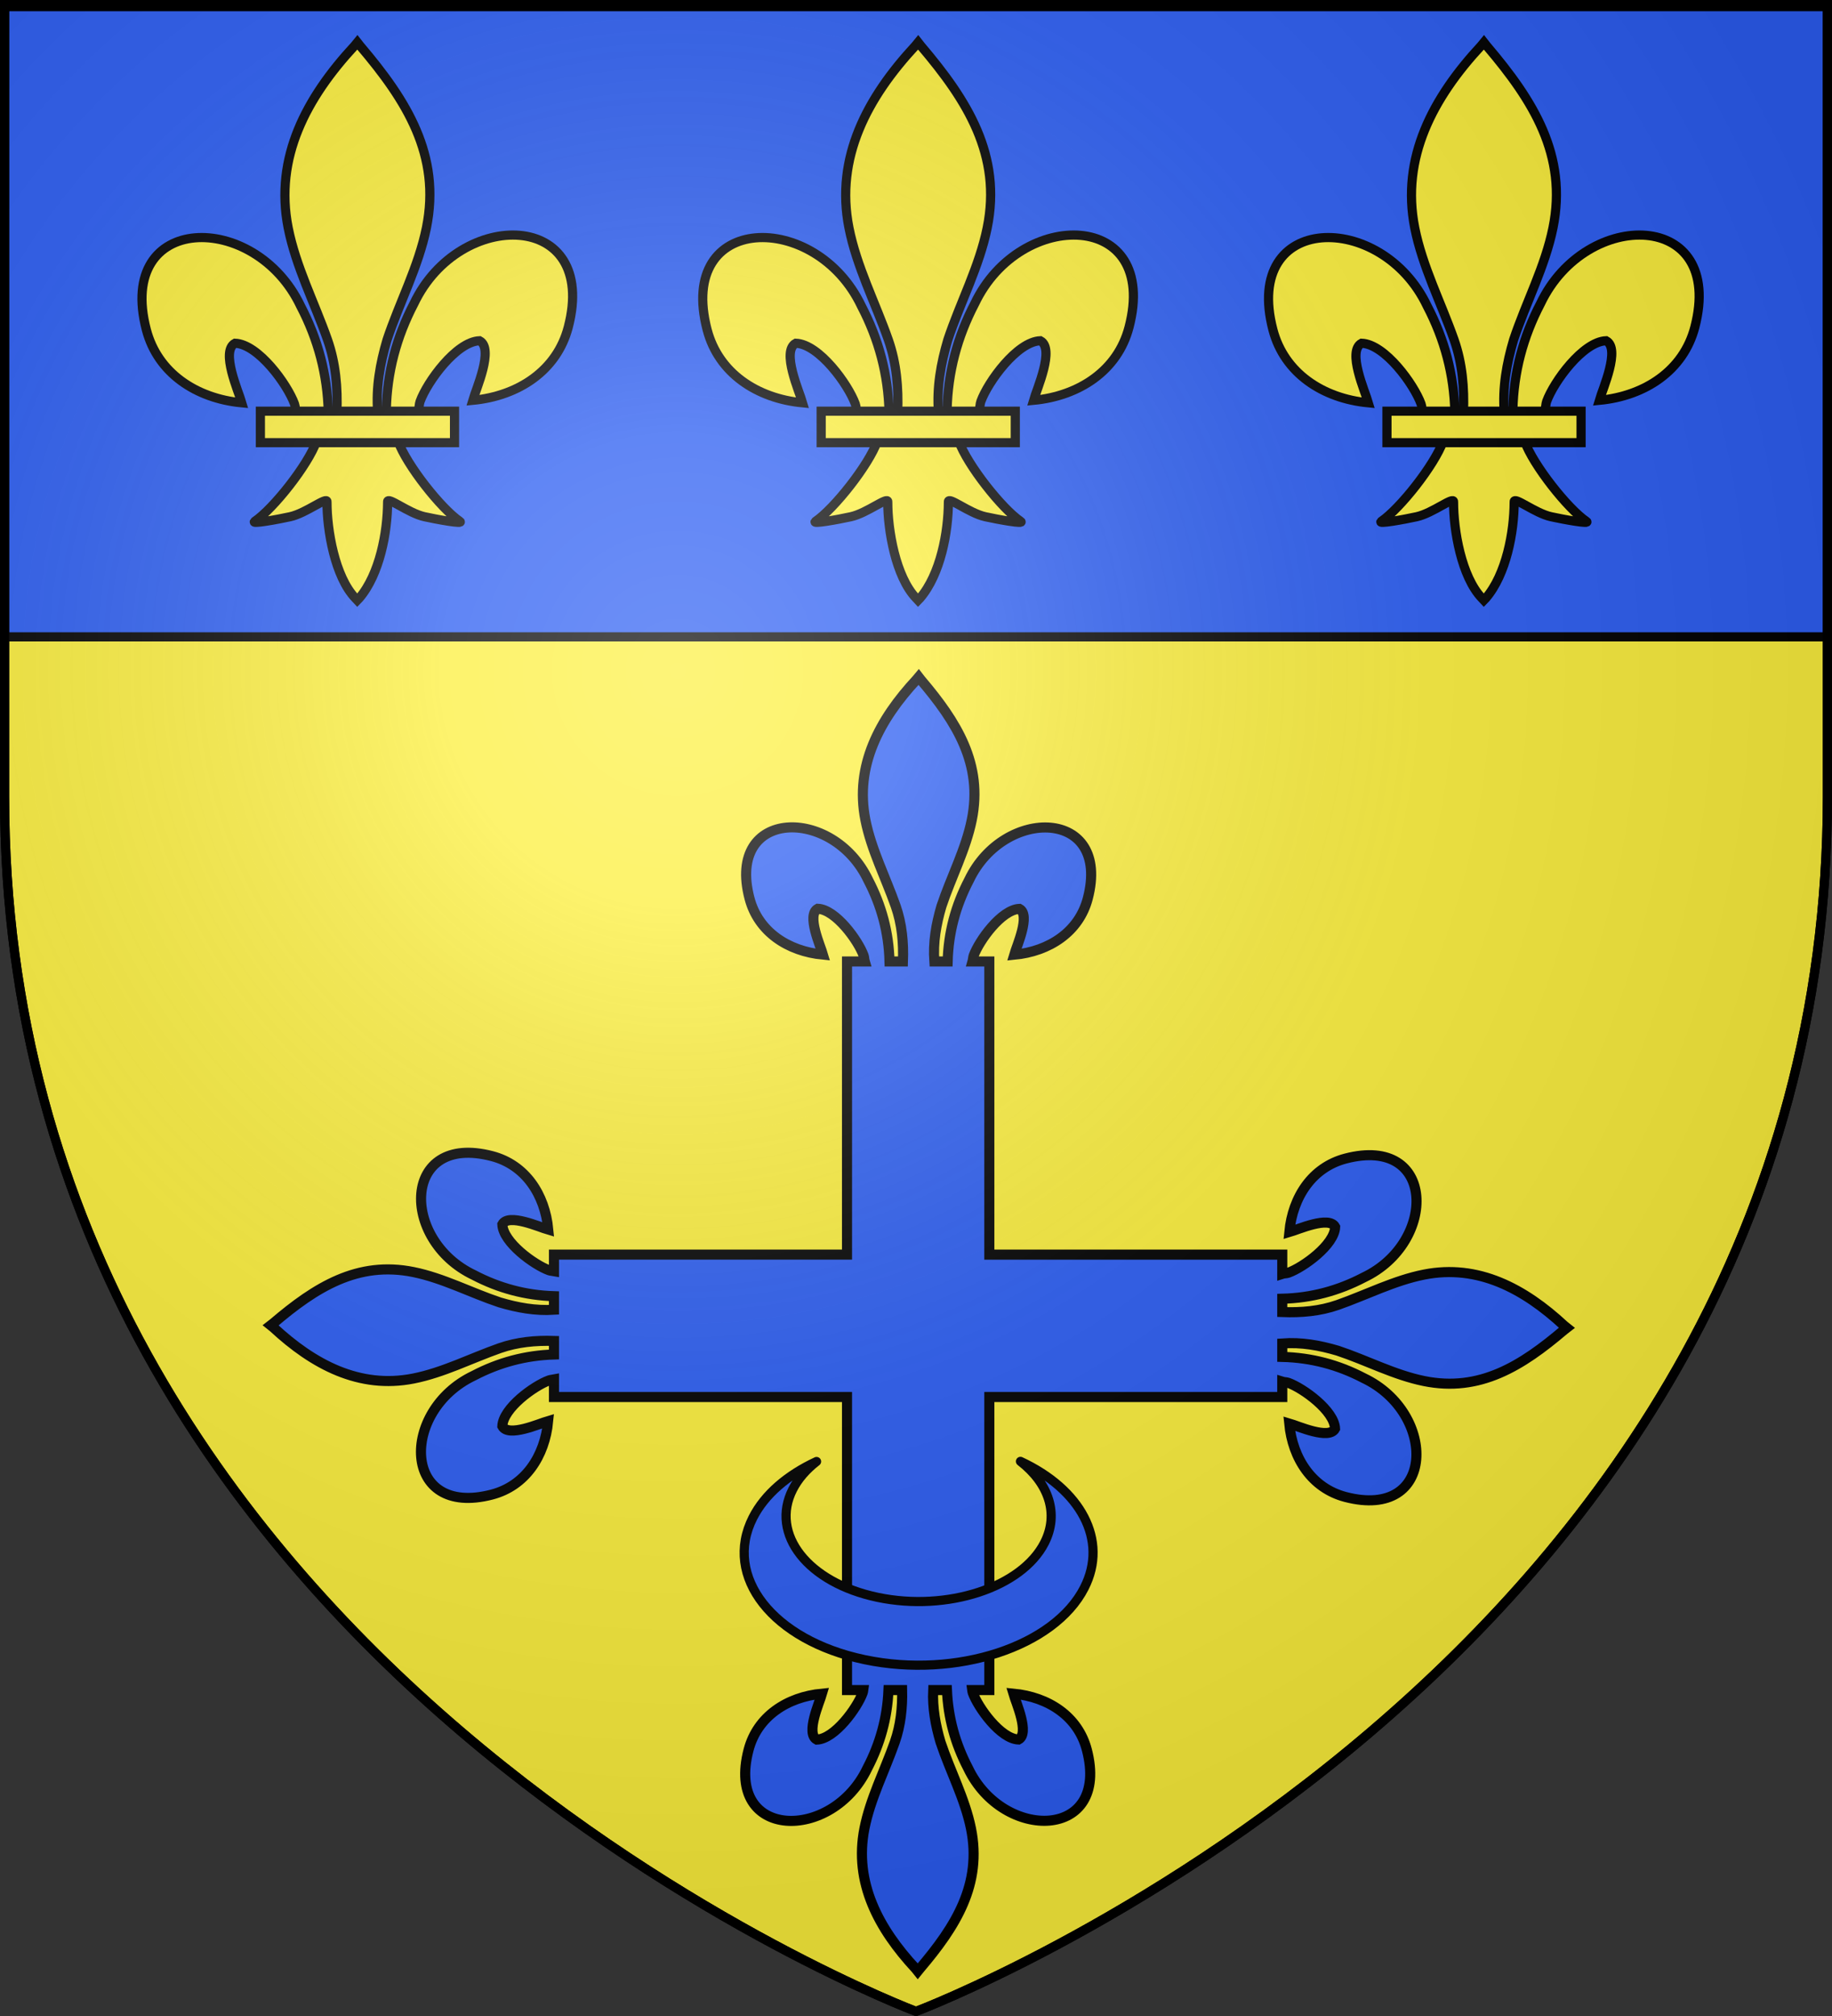 <svg xmlns="http://www.w3.org/2000/svg" xmlns:xlink="http://www.w3.org/1999/xlink" width="600" height="660" version="1.0"><rect width="100%" height="100%" fill="#333333" stroke="none"/><desc>Flag of Canton of Valais (Wallis)</desc><defs><radialGradient xlink:href="#b" id="c" cx="221.445" cy="226.331" r="300" fx="221.445" fy="226.331" gradientTransform="matrix(1.353 0 0 1.349 -77.63 -85.747)" gradientUnits="userSpaceOnUse"/><linearGradient id="b"><stop offset="0" style="stop-color:white;stop-opacity:.314"/><stop offset=".19" style="stop-color:white;stop-opacity:.251"/><stop offset=".6" style="stop-color:#6b6b6b;stop-opacity:.125"/><stop offset="1" style="stop-color:black;stop-opacity:.125"/></linearGradient></defs><g style="display:inline"><path d="M300 658.5s298.5-112.32 298.5-397.772V2.176H1.5v258.552C1.5 546.18 300 658.5 300 658.5z" style="fill:#fcef3c;fill-opacity:1;fill-rule:evenodd;stroke:#000;stroke-width:3;stroke-linecap:butt;stroke-linejoin:miter;stroke-miterlimit:4;stroke-dasharray:none;stroke-opacity:1"/><path d="M1.5 1.5v207h597V1.5z" style="opacity:1;color:#000;fill:#2b5df2;fill-opacity:1;fill-rule:nonzero;stroke:#000;stroke-width:3;stroke-linecap:butt;stroke-linejoin:miter;marker:none;marker-start:none;marker-mid:none;marker-end:none;stroke-miterlimit:4;stroke-dasharray:none;stroke-dashoffset:0;stroke-opacity:1;visibility:visible;display:inline;overflow:visible"/><path d="m2313.59-58.442-1.313 1.563c-22.04 23.758-36.817 51.218-30.438 83.437 3.52 17.776 12.046 34.251 18.063 51.375 3.725 10.639 4.726 21.757 4.312 32.938h-8c-.447-17.22-4.749-33.258-12.687-48.438-20.92-44.012-84.773-42.953-70.688 10.875 5.19 19.835 22.803 31.5 43.75 33.5-1.512-5.226-9.838-23.698-3.125-27.312 10.735.405 24.107 18.965 27.313 27.812.413 1.135.336 2.409.687 3.563h-10.562v174.5h-174.5v9.812c-.963-.18-2.025-.167-2.938-.5-8.847-3.205-27.407-16.578-27.812-27.312 3.614-6.714 22.148 1.613 27.375 3.125-2-20.947-13.665-38.56-33.5-43.75-53.828-14.086-54.887 49.83-10.875 70.75 14.99 7.839 30.777 12.089 47.75 12.625v8.062c-11.046.72-21.75-1.25-32.313-4.375-17.23-5.733-33.586-14.449-51.375-18.062-33.258-6.756-58.31 9.114-83.312 30.375l-1.688 1.312 1.563 1.25c23.757 22.04 51.218 36.817 83.437 30.438 17.776-3.52 34.251-12.046 51.375-18.063 10.45-3.659 21.334-4.67 32.313-4.312v8.062c-16.995.528-32.806 4.777-47.813 12.625-44.012 20.92-42.953 84.836 10.875 70.75 19.835-5.19 31.5-22.803 33.5-43.75-5.226 1.512-23.698 9.776-27.312 3.063.405-10.735 18.903-24.045 27.75-27.25.932-.34 2.019-.371 3-.563v10.438h174.5v174.437h9.687c-.077.576-.18 1.15-.375 1.688-3.205 8.846-16.578 27.407-27.312 27.812-6.714-3.614 1.613-22.148 3.125-27.375-20.947 2-38.56 13.665-43.75 33.5-14.086 53.828 49.83 54.887 70.75 10.875 7.647-14.623 11.86-29.998 12.562-46.5h8.125c.237 10.537-.86 20.965-4.375 31-6.017 17.124-14.543 33.6-18.062 51.375-6.38 32.22 8.46 59.68 30.5 83.438l1.25 1.562 1.312-1.625c21.26-25.003 37.131-50.117 30.375-83.375-3.613-17.789-12.392-34.144-18.125-51.375-3-10.143-4.866-20.417-4.375-31h8.188c.71 16.476 4.926 31.836 12.562 46.438 20.92 44.012 84.836 42.953 70.75-10.875-5.19-19.835-22.803-31.438-43.75-33.438 1.512 5.226 9.776 23.698 3.063 27.313-10.735-.406-24.045-18.966-27.25-27.813-.187-.513-.238-1.074-.313-1.625h10.188V370.121h174.437v-9.125c1.166.368 2.474.268 3.625.687 8.847 3.206 27.407 16.578 27.813 27.313-3.615 6.713-22.086-1.613-27.313-3.125 2 20.947 13.665 38.56 33.5 43.75 53.828 14.085 54.887-49.83 10.875-70.75-15.2-7.95-31.255-12.188-48.5-12.625v-8c11.305-.857 22.267 1.118 33.063 4.312 17.23 5.733 33.586 14.45 51.375 18.063 33.258 6.756 58.31-9.115 83.312-30.375l1.688-1.313-1.563-1.25c-23.758-22.04-51.218-36.817-83.437-30.437-17.776 3.52-34.251 12.045-51.375 18.062-10.68 3.74-21.838 4.677-33.063 4.25v-7.937c17.27-.428 33.343-4.728 48.563-12.688 44.012-20.92 42.953-84.835-10.875-70.75-19.835 5.19-31.5 22.803-33.5 43.75 5.226-1.512 23.698-9.776 27.312-3.062-.405 10.734-18.965 24.044-27.812 27.25-1.167.425-2.51.301-3.688.687v-11.437h-174.437v-174.5h-10c.327-1.136.282-2.389.687-3.5 3.206-8.847 16.515-27.407 27.25-27.813 6.713 3.615-1.613 22.086-3.125 27.313 20.947-2 38.622-13.665 43.813-33.5 14.085-53.828-49.83-54.887-70.75-10.875-7.929 15.16-12.232 31.181-12.688 48.375h-7.937c-.832-11.26 1.068-22.183 4.25-32.938 5.732-17.23 14.449-33.586 18.062-51.375 6.756-33.258-9.052-58.31-30.312-83.312z" style="fill:#2b5df2;fill-opacity:1;stroke:#000;stroke-width:6;stroke-miterlimit:4;stroke-dasharray:none;stroke-opacity:1" transform="matrix(.55 0 0 .55 -971.593 253.787)"/><path d="M334.21 478.428c9.23 7.163 12.722 17.139 7.888 26.634-7.448 14.63-31.847 22.629-54.577 17.898l-.198-.043c-22.764-4.817-35.177-20.636-27.706-35.312 1.75-3.436 4.432-6.508 7.811-9.133-9.46 4.394-16.928 10.685-20.84 18.369-9.832 19.313 6.504 40.134 36.462 46.473l.264.058c29.912 6.225 62.012-4.309 71.814-23.563 7.96-15.636-1.232-32.254-20.917-41.38" style="opacity:1;fill:#2b5df2;fill-opacity:1;fill-rule:evenodd;stroke:#000;stroke-width:3;stroke-linecap:round;stroke-linejoin:round;stroke-miterlimit:4;stroke-dasharray:none;stroke-dashoffset:0;stroke-opacity:1;display:inline"/></g><g style="stroke:#000;stroke-width:15;stroke-miterlimit:4;stroke-dasharray:none;stroke-opacity:1"><path d="M407.03 608.7c1.424-61.957 16.75-119.54 45.289-174.11 74.714-157.185 302.92-153.431 252.615 38.812-18.537 70.84-81.509 112.474-156.319 119.615 5.4-18.665 35.1-84.652 11.125-97.562-38.339 1.449-85.945 67.706-97.393 99.301-1.653 4.536-1.19 9.778-3.036 14.24" style="opacity:1;fill:#fcef3c;fill-opacity:1;fill-rule:evenodd;stroke:#000;stroke-width:15;stroke-linecap:butt;stroke-linejoin:miter;stroke-miterlimit:4;stroke-dasharray:none;stroke-opacity:1;display:inline" transform="matrix(.2 0 0 .2 45.117 12.458)"/><g style="opacity:1;stroke:#000;stroke-width:15;stroke-miterlimit:4;stroke-dasharray:none;stroke-opacity:1;display:inline"><g style="fill:#fcef3c;fill-opacity:1;stroke:#000;stroke-width:15;stroke-miterlimit:4;stroke-dasharray:none;stroke-opacity:1"><path d="M350.523 657.372c-1.425-61.956-16.751-119.54-45.29-174.108-74.714-157.186-302.92-153.432-252.615 38.81 18.537 70.84 81.509 112.475 156.319 119.616-5.4-18.665-35.1-84.652-11.124-97.562 38.338 1.449 85.944 67.705 97.392 99.301 1.653 4.536 1.19 9.778 3.036 14.24" style="fill:#fcef3c;fill-opacity:1;fill-rule:evenodd;stroke:#000;stroke-width:15;stroke-linecap:butt;stroke-linejoin:miter;stroke-miterlimit:4;stroke-dasharray:none;stroke-opacity:1" transform="matrix(.2 0 0 .2 37.41 3.542)"/><path d="M393.626 57.12c-78.714 84.85-131.565 182.962-108.781 298.031 12.57 63.484 43.041 122.28 64.53 183.438 13.437 38.37 16.873 78.452 15.282 118.781h66.781c-3.196-40.626 3.807-79.998 15.282-118.781 20.474-61.538 51.625-119.906 64.53-183.438 24.129-118.779-32.506-208.36-108.437-297.656l-4.64-5.918z" style="fill:#fcef3c;fill-opacity:1;fill-rule:nonzero;stroke:#000;stroke-width:15;stroke-linecap:butt;stroke-linejoin:miter;stroke-miterlimit:4;stroke-dasharray:none;stroke-opacity:1" transform="matrix(.2 0 0 .2 37.41 3.542)"/><path d="M331.345 704.401c-13.962 39.13-70.889 110.792-101.125 131.22-7.843 5.297 37.486-3.052 57.78-7.5 26.62-5.835 61.218-34.198 60.407-24.188-.075 45.838 12.811 122.324 46.406 157.468l3.182 3.388 3.287-3.388c33.578-39.17 46.238-108.042 46.406-157.468-.81-10.01 33.788 18.353 60.407 24.187 20.295 4.449 65.623 12.798 57.78 7.5-30.236-20.427-87.131-92.089-101.093-131.219z" style="fill:#fcef3c;fill-opacity:1;fill-rule:evenodd;stroke:#000;stroke-width:15;stroke-linecap:butt;stroke-linejoin:miter;stroke-miterlimit:4;stroke-dasharray:none;stroke-opacity:1" transform="matrix(.2 0 0 .2 37.41 3.542)"/><path d="M239.352 655.379H557.24v51.503H239.352z" style="fill:#fcef3c;fill-opacity:1;stroke:#000;stroke-width:15;stroke-miterlimit:4;stroke-dasharray:none;stroke-opacity:1" transform="matrix(.2 0 0 .2 37.41 3.542)"/></g></g></g><g style="stroke:#000;stroke-width:15;stroke-miterlimit:4;stroke-dasharray:none;stroke-opacity:1"><path d="M407.03 608.7c1.424-61.957 16.75-119.54 45.289-174.11 74.714-157.185 302.92-153.431 252.615 38.812-18.537 70.84-81.509 112.474-156.319 119.615 5.4-18.665 35.1-84.652 11.125-97.562-38.339 1.449-85.945 67.706-97.393 99.301-1.653 4.536-1.19 9.778-3.036 14.24" style="opacity:1;fill:#fcef3c;fill-opacity:1;fill-rule:evenodd;stroke:#000;stroke-width:15;stroke-linecap:butt;stroke-linejoin:miter;stroke-miterlimit:4;stroke-dasharray:none;stroke-opacity:1;display:inline" transform="matrix(.2 0 0 .2 228.78 12.458)"/><g style="opacity:1;stroke:#000;stroke-width:15;stroke-miterlimit:4;stroke-dasharray:none;stroke-opacity:1;display:inline"><g style="fill:#fcef3c;fill-opacity:1;stroke:#000;stroke-width:15;stroke-miterlimit:4;stroke-dasharray:none;stroke-opacity:1"><path d="M350.523 657.372c-1.425-61.956-16.751-119.54-45.29-174.108-74.714-157.186-302.92-153.432-252.615 38.81 18.537 70.84 81.509 112.475 156.319 119.616-5.4-18.665-35.1-84.652-11.124-97.562 38.338 1.449 85.944 67.705 97.392 99.301 1.653 4.536 1.19 9.778 3.036 14.24" style="fill:#fcef3c;fill-opacity:1;fill-rule:evenodd;stroke:#000;stroke-width:15;stroke-linecap:butt;stroke-linejoin:miter;stroke-miterlimit:4;stroke-dasharray:none;stroke-opacity:1" transform="matrix(.2 0 0 .2 221.073 3.542)"/><path d="M393.626 57.12c-78.714 84.85-131.565 182.962-108.781 298.031 12.57 63.484 43.041 122.28 64.53 183.438 13.437 38.37 16.873 78.452 15.282 118.781h66.781c-3.196-40.626 3.807-79.998 15.282-118.781 20.474-61.538 51.625-119.906 64.53-183.438 24.129-118.779-32.506-208.36-108.437-297.656l-4.64-5.918z" style="fill:#fcef3c;fill-opacity:1;fill-rule:nonzero;stroke:#000;stroke-width:15;stroke-linecap:butt;stroke-linejoin:miter;stroke-miterlimit:4;stroke-dasharray:none;stroke-opacity:1" transform="matrix(.2 0 0 .2 221.073 3.542)"/><path d="M331.345 704.401c-13.962 39.13-70.889 110.792-101.125 131.22-7.843 5.297 37.486-3.052 57.78-7.5 26.62-5.835 61.218-34.198 60.407-24.188-.075 45.838 12.811 122.324 46.406 157.468l3.182 3.388 3.287-3.388c33.578-39.17 46.238-108.042 46.406-157.468-.81-10.01 33.788 18.353 60.407 24.187 20.295 4.449 65.623 12.798 57.78 7.5-30.236-20.427-87.131-92.089-101.093-131.219z" style="fill:#fcef3c;fill-opacity:1;fill-rule:evenodd;stroke:#000;stroke-width:15;stroke-linecap:butt;stroke-linejoin:miter;stroke-miterlimit:4;stroke-dasharray:none;stroke-opacity:1" transform="matrix(.2 0 0 .2 221.073 3.542)"/><path d="M239.352 655.379H557.24v51.503H239.352z" style="fill:#fcef3c;fill-opacity:1;stroke:#000;stroke-width:15;stroke-miterlimit:4;stroke-dasharray:none;stroke-opacity:1" transform="matrix(.2 0 0 .2 221.073 3.542)"/></g></g></g><g style="stroke:#000;stroke-width:15;stroke-miterlimit:4;stroke-dasharray:none;stroke-opacity:1"><path d="M407.03 608.7c1.424-61.957 16.75-119.54 45.289-174.11 74.714-157.185 302.92-153.431 252.615 38.812-18.537 70.84-81.509 112.474-156.319 119.615 5.4-18.665 35.1-84.652 11.125-97.562-38.339 1.449-85.945 67.706-97.393 99.301-1.653 4.536-1.19 9.778-3.036 14.24" style="opacity:1;fill:#fcef3c;fill-opacity:1;fill-rule:evenodd;stroke:#000;stroke-width:15;stroke-linecap:butt;stroke-linejoin:miter;stroke-miterlimit:4;stroke-dasharray:none;stroke-opacity:1;display:inline" transform="matrix(.2 0 0 .2 414.079 12.458)"/><g style="opacity:1;stroke:#000;stroke-width:15;stroke-miterlimit:4;stroke-dasharray:none;stroke-opacity:1;display:inline"><g style="fill:#fcef3c;fill-opacity:1;stroke:#000;stroke-width:15;stroke-miterlimit:4;stroke-dasharray:none;stroke-opacity:1"><path d="M350.523 657.372c-1.425-61.956-16.751-119.54-45.29-174.108-74.714-157.186-302.92-153.432-252.615 38.81 18.537 70.84 81.509 112.475 156.319 119.616-5.4-18.665-35.1-84.652-11.124-97.562 38.338 1.449 85.944 67.705 97.392 99.301 1.653 4.536 1.19 9.778 3.036 14.24" style="fill:#fcef3c;fill-opacity:1;fill-rule:evenodd;stroke:#000;stroke-width:15;stroke-linecap:butt;stroke-linejoin:miter;stroke-miterlimit:4;stroke-dasharray:none;stroke-opacity:1" transform="matrix(.2 0 0 .2 406.372 3.542)"/><path d="M393.626 57.12c-78.714 84.85-131.565 182.962-108.781 298.031 12.57 63.484 43.041 122.28 64.53 183.438 13.437 38.37 16.873 78.452 15.282 118.781h66.781c-3.196-40.626 3.807-79.998 15.282-118.781 20.474-61.538 51.625-119.906 64.53-183.438 24.129-118.779-32.506-208.36-108.437-297.656l-4.64-5.918z" style="fill:#fcef3c;fill-opacity:1;fill-rule:nonzero;stroke:#000;stroke-width:15;stroke-linecap:butt;stroke-linejoin:miter;stroke-miterlimit:4;stroke-dasharray:none;stroke-opacity:1" transform="matrix(.2 0 0 .2 406.372 3.542)"/><path d="M331.345 704.401c-13.962 39.13-70.889 110.792-101.125 131.22-7.843 5.297 37.486-3.052 57.78-7.5 26.62-5.835 61.218-34.198 60.407-24.188-.075 45.838 12.811 122.324 46.406 157.468l3.182 3.388 3.287-3.388c33.578-39.17 46.238-108.042 46.406-157.468-.81-10.01 33.788 18.353 60.407 24.187 20.295 4.449 65.623 12.798 57.78 7.5-30.236-20.427-87.131-92.089-101.093-131.219z" style="fill:#fcef3c;fill-opacity:1;fill-rule:evenodd;stroke:#000;stroke-width:15;stroke-linecap:butt;stroke-linejoin:miter;stroke-miterlimit:4;stroke-dasharray:none;stroke-opacity:1" transform="matrix(.2 0 0 .2 406.372 3.542)"/><path d="M239.352 655.379H557.24v51.503H239.352z" style="fill:#fcef3c;fill-opacity:1;stroke:#000;stroke-width:15;stroke-miterlimit:4;stroke-dasharray:none;stroke-opacity:1" transform="matrix(.2 0 0 .2 406.372 3.542)"/></g></g></g><path d="M300 658.5s298.5-112.32 298.5-397.772V2.176H1.5v258.552C1.5 546.18 300 658.5 300 658.5" style="opacity:1;fill:url(#c);fill-opacity:1;fill-rule:evenodd;stroke:none;stroke-width:1px;stroke-linecap:butt;stroke-linejoin:miter;stroke-opacity:1"/><path d="M300 658.5S1.5 546.18 1.5 260.728V2.176h597v258.552C598.5 546.18 300 658.5 300 658.5z" style="opacity:1;fill:none;fill-opacity:1;fill-rule:evenodd;stroke:#000;stroke-width:3;stroke-linecap:butt;stroke-linejoin:miter;stroke-miterlimit:4;stroke-dasharray:none;stroke-opacity:1"/></svg>